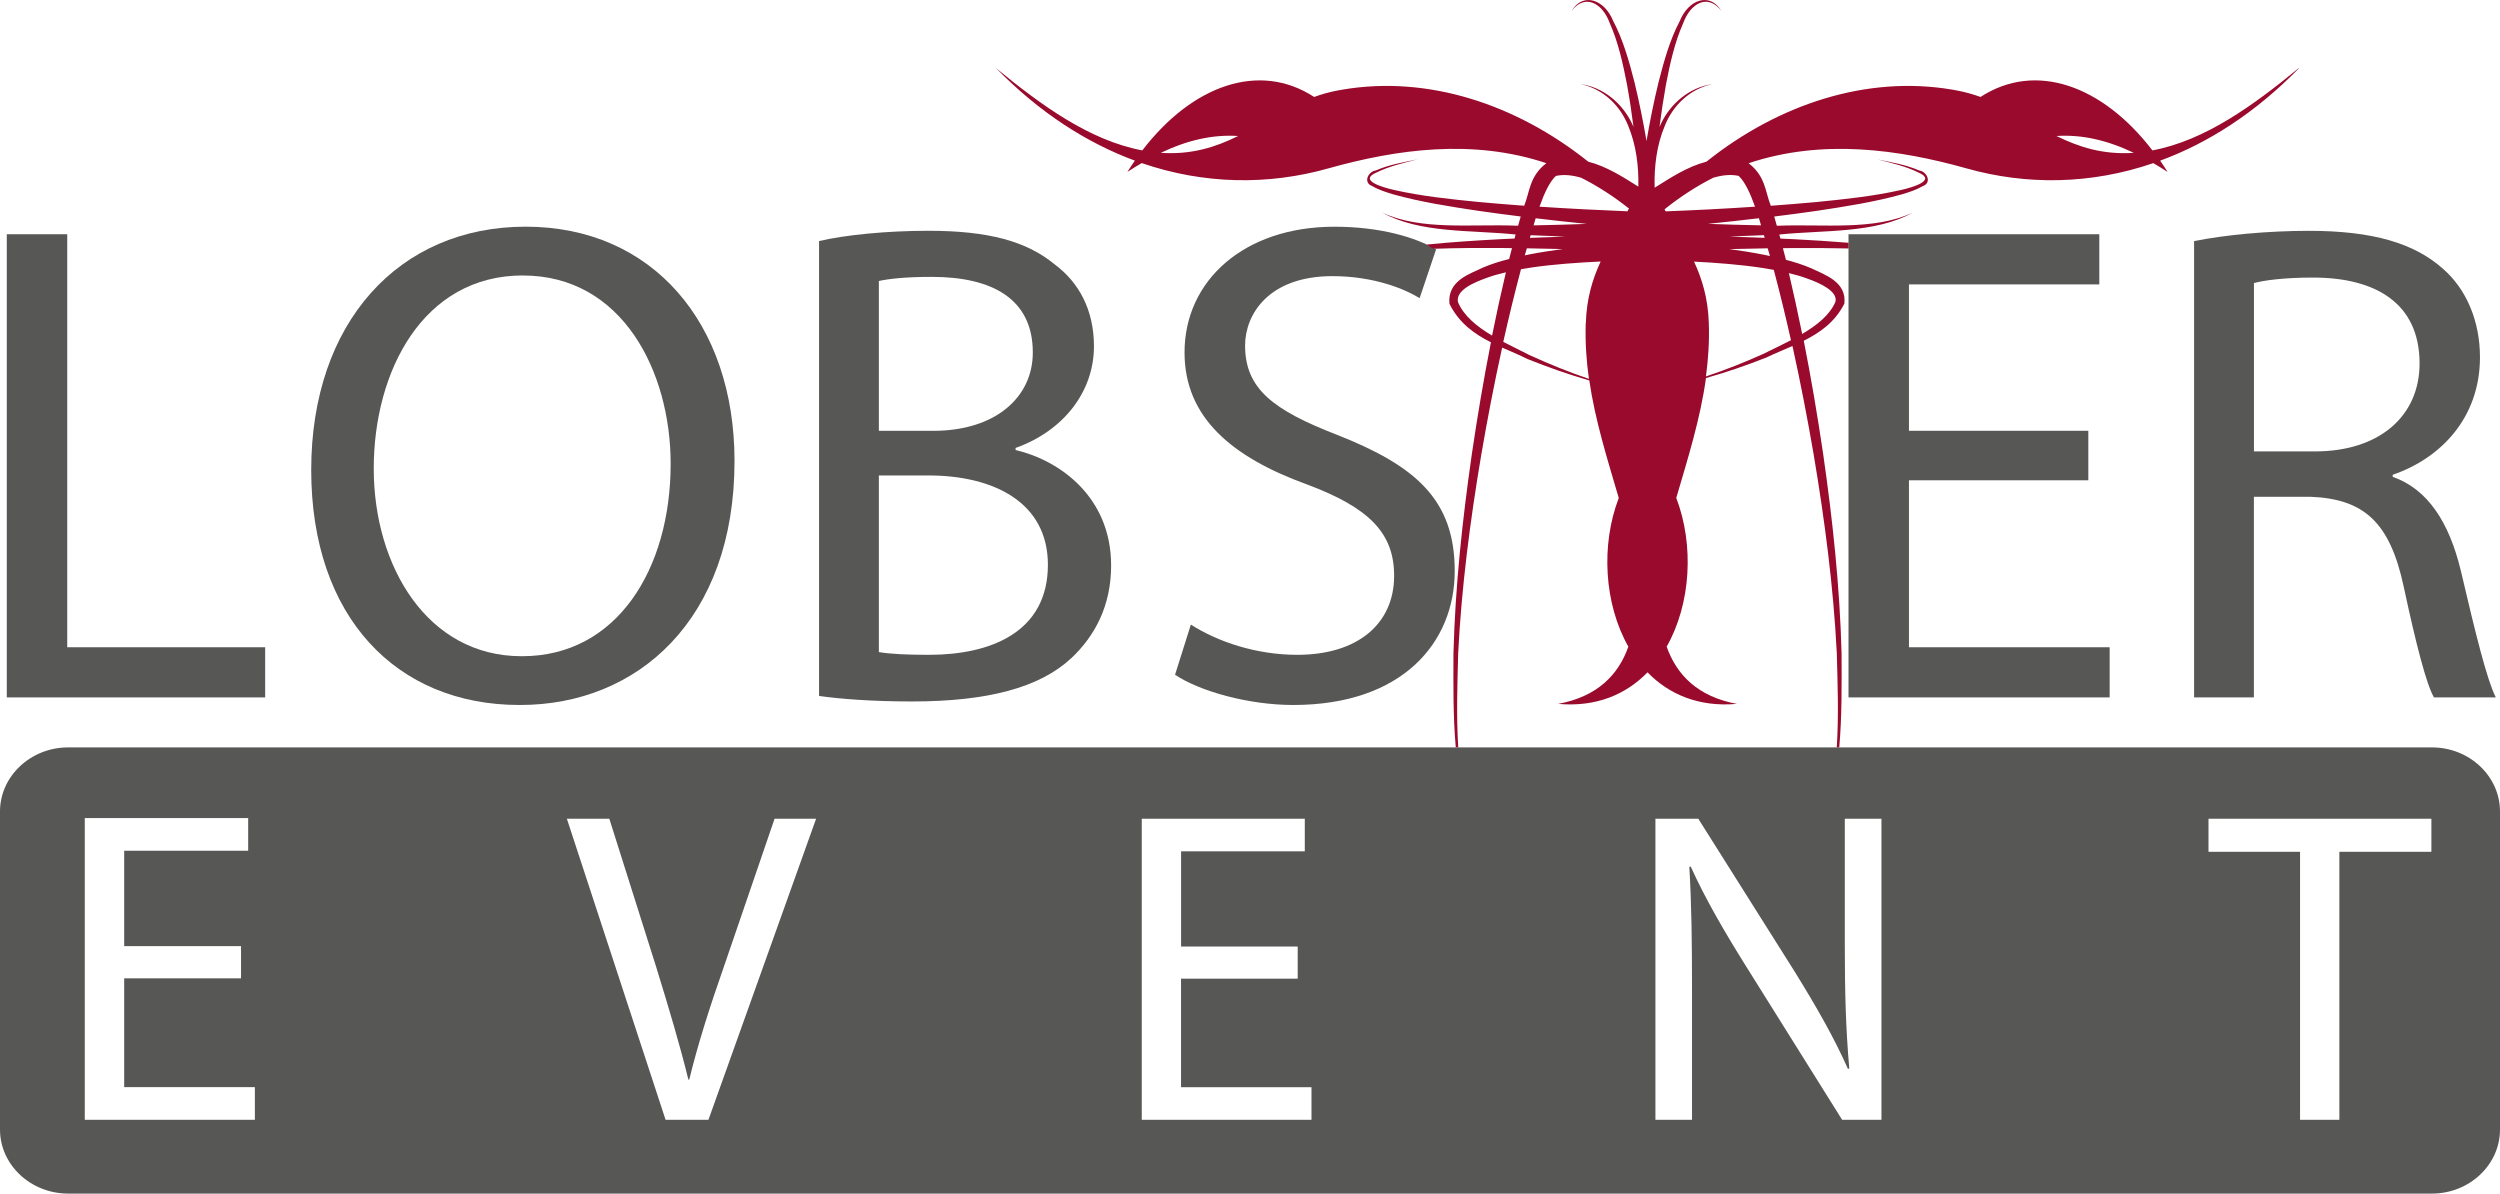 <?xml version="1.0" encoding="UTF-8"?>
<svg xmlns="http://www.w3.org/2000/svg" viewBox="0 0 541.75 258.65">
    <defs>
        <style>
            .cls-1 {
            fill: #575756;
            }

            .cls-2 {
            fill: #990a2c;
            }
        </style>
    </defs>
    <path class="cls-1" d="M527,161.96h0s-512.23,0-512.23,0c-8.13,0-14.77,6.25-14.77,13.89v68.92c0,7.64,6.63,13.88,14.77,13.88h512.23c8.13,0,14.75-6.25,14.75-13.88v-68.92c0-7.64-6.62-13.89-14.75-13.89ZM55.22,242.66H18.37v-65.38h35.41v7.08h-26.87v20.66h25.32v6.98h0s-25.32.01-25.32.01v23.57h28.32v7.08ZM153.52,242.66h-9.29l-21.39-65.24h9.2l10.16,32.14c2.71,8.81,5.13,16.84,6.97,24.39h.19c1.84-7.55,4.45-15.78,7.45-24.3l11.04-32.23h9l-23.33,65.24ZM284.2,242.66h-36.78v-65.24h35.33v7.07h-26.81v20.62h25.27v6.97h-.01s-25.27-.01-25.27-.01v23.52h28.27v7.07ZM407.71,242.66h-8.52l-20.72-33.11c-4.55-7.26-8.91-14.71-12.1-21.78l-.29.1c.48,8.23.58,16.07.58,26.91v27.88h-7.94.01v-65.24h9.29l20.81,33.01c4.74,7.65,8.62,14.42,11.62,21.2l.29-.1c-.77-8.71-.97-16.65-.97-26.72v-27.39h7.94v65.24ZM526.88,184.58h-19.94v58.08h-8.52v-58.08h-19.84v-7.16h48.3v7.16Z"/>
    <polygon class="cls-1" points="57.46 140.26 14.57 140.26 14.57 50.76 1.47 50.76 1.47 151.13 57.46 151.13 57.46 140.26"/>
    <path class="cls-1" d="M112.56,152.77h.15c25.46,0,46.46-18.47,46.46-52.87,0-29.79-17.72-50.78-45.27-50.78s-46.46,20.85-46.46,52.72,18.47,50.93,45.12,50.93h0ZM113.31,59.7c21.59,0,32.02,20.85,32.02,40.8,0,22.78-11.62,41.7-32.17,41.7h-.15c-20.4,0-32.02-19.51-32.02-40.66s10.72-41.85,32.32-41.85h0Z"/>
    <path class="cls-1" d="M232.14,142.64c5.21-4.91,8.64-11.47,8.64-20.1,0-14.89-11.17-22.78-20.7-25.02v-.45c10.42-3.72,16.98-12.21,16.98-22.04,0-7.89-3.28-13.85-8.49-17.72-6.11-5.06-14.44-7.3-27.4-7.3-8.94,0-18.02.89-23.68,2.23v98.58c4.32.6,11.17,1.19,20.1,1.19,16.38,0,27.7-2.98,34.55-9.38h0ZM190.45,60.89c2.09-.45,5.51-.89,11.47-.89,13.1,0,21.89,4.76,21.89,16.38,0,9.68-8.04,16.98-21.59,16.98h-11.77v-32.46h0ZM190.45,103.03h10.72c14.15,0,25.91,5.81,25.91,19.36,0,14.59-12.36,19.51-25.76,19.51-4.62,0-8.19-.15-10.87-.59v-38.27h0Z"/>
    <path class="cls-1" d="M281.14,141.9c-8.93,0-17.27-2.83-23.08-6.55l-3.43,10.87c5.36,3.58,15.93,6.55,25.61,6.55,23.68,0,35-13.55,35-29.04s-8.49-22.78-25.47-29.49c-13.85-5.36-19.96-9.98-19.96-19.36,0-6.85,5.21-15.04,18.91-15.04,9.08,0,15.78,2.83,18.91,4.77l3.57-10.57c-4.32-2.53-11.91-4.91-22.04-4.91-19.51,0-32.47,11.62-32.47,27.25,0,14,10.13,22.64,26.51,28.59,13.55,5.06,18.91,10.57,18.91,19.81,0,10.28-7.75,17.12-21,17.12h.03Z"/>
    <polygon class="cls-1" points="457.16 140.26 413.67 140.26 413.67 104.08 452.54 104.08 452.54 93.35 413.67 93.35 413.67 61.63 454.92 61.63 454.92 50.76 400.57 50.76 400.57 151.13 457.16 151.13 457.16 140.26"/>
    <path class="cls-1" d="M488.43,107.65h12.21c11.77.45,17.28,5.66,20.25,19.51,2.68,12.51,4.91,21.14,6.55,23.97h13.4c-1.94-3.87-4.32-13.55-7.6-27.55-2.53-10.42-7.14-17.57-14.74-20.25v-.45c10.43-3.57,18.91-12.36,18.91-25.46,0-7.89-2.98-14.74-7.89-19.06-6.25-5.66-15.34-8.34-29.19-8.34-8.79,0-18.32.89-24.87,2.23v98.88h12.96v-43.48h0ZM488.43,61.34c2.23-.6,6.55-1.19,12.81-1.19,13.7,0,23.08,5.66,23.08,18.61,0,11.47-8.79,19.06-22.64,19.06h-13.25v-36.49h0Z"/>
    <path class="cls-2"
          d="M498.12,14.77c-9.7,7.97-20.25,15.68-31.69,17.82-10.79-14.07-25.3-19.35-37.25-11.58-1.56-.56-3.19-1.03-4.93-1.37-.45-.08-.89-.17-1.33-.24-18.28-3.07-37.38,3.06-53.13,15.63-4.15,1.09-7.72,3.45-11.23,5.65-.13-4.47.42-9.15,2.17-13.34,1.72-4.44,5.49-8.13,10.39-9.11-4.92.63-9.17,4.19-11.25,8.7-.09.19-.17.38-.26.57.4-3.07.86-6.13,1.4-9.15.88-4.61,1.92-9.26,3.73-13.3,1.58-4.41,5.38-6.5,8.3-2.67-2.54-4.21-7.19-2.41-9.02,2.15-2.14,4.05-3.45,8.71-4.62,13.32-1.02,4.19-1.87,8.43-2.6,12.71-.73-4.27-1.58-8.51-2.6-12.71-1.17-4.61-2.49-9.27-4.63-13.32-1.83-4.56-6.48-6.36-9.02-2.15,2.92-3.83,6.73-1.73,8.3,2.67,1.81,4.04,2.84,8.69,3.73,13.3.55,3.02,1.01,6.08,1.4,9.15-.09-.19-.17-.39-.26-.58-2.08-4.51-6.32-8.07-11.25-8.7,4.89.98,8.67,4.67,10.39,9.11,1.71,4.12,2.27,8.71,2.17,13.11-3.39-2.13-6.85-4.37-10.86-5.41-15.75-12.57-34.85-18.7-53.13-15.63-.45.07-.89.15-1.33.24-1.73.33-3.36.8-4.93,1.37-11.95-7.77-26.45-2.49-37.24,11.58-11.44-2.14-21.99-9.85-31.69-17.82,9.4,9.62,19.63,16.18,30.08,20.04-.55.79-1.1,1.6-1.62,2.44,1.05-.68,2.08-1.32,3.1-1.91,13.56,4.66,27.47,4.81,40.44,1.15,14.8-4.16,31.32-6.46,47.25-1.13-3.71,2.85-3.57,6.19-4.8,9.22-3.25-.24-6.5-.5-9.75-.8-6.21-.61-12.47-1.26-18.51-2.63-2.51-.58-7.76-2.08-3.7-3.79,2.71-1.35,5.83-2.05,8.84-2.83-3.06.63-6.18,1.15-9.06,2.41-1.62.2-2.83,2.65-.73,3.39,1.38.82,2.9,1.28,4.41,1.75,6.08,1.71,12.32,2.66,18.53,3.6,3.07.44,6.14.85,9.21,1.23-.19.66-.37,1.32-.56,1.99h-.44c-9.64-.38-20.7,1.1-29.02-2.84,8.15,4.55,19.29,3.75,28.92,4.75-.08.29-.16.59-.24.88-.96.04-1.92.08-2.88.13-5.36.29-10.72.62-16.08,1.17-.14,0,1.06.94,1.76.91,4.79-.17,9.58-.19,14.36-.16.76,0,1.53.02,2.29.03-.16.64-.34,1.27-.5,1.91-.04.15-.07.29-.1.44-1.91.48-3.8,1.06-5.64,1.84-2.7,1.35-7.82,2.77-7.31,7.88,2.12,4.22,5.42,6.54,8.99,8.33-1.58,8.03-2.94,16.09-4.13,24.18-2.06,14.32-3.61,28.74-3.99,43.19-.02,6.7-.1,13.62.5,20.4h.54c-.44-6.77-.19-13.67-.02-20.35.72-14.37,2.59-28.69,4.98-42.9,1.34-7.82,2.84-15.62,4.55-23.37,1.87.83,3.75,1.6,5.53,2.49,4.38,1.76,8.83,3.33,13.36,4.63,1.25,8.62,3.85,16.84,6.38,25.47-3.91,10.2-3.18,22.94,2.08,32.22-2.15,6.1-6.72,10.83-15.22,12.4,8.28.74,14.74-2.07,19.37-6.84,4.63,4.76,11.09,7.57,19.37,6.84-8.49-1.57-13.07-6.3-15.22-12.4,5.26-9.28,5.99-22.02,2.08-32.23,2.58-8.8,5.22-17.17,6.44-25.98,4.45-1.25,8.83-2.77,13.14-4.47,1.8-.87,3.71-1.64,5.6-2.47,1.74,7.86,3.27,15.77,4.63,23.71,2.38,14.21,4.26,28.53,4.98,42.9.18,6.69.43,13.59-.01,20.37h.54c.6-6.79.52-13.71.5-20.41-.38-14.46-1.93-28.87-3.99-43.19-1.21-8.2-2.59-16.38-4.2-24.52,3.52-1.76,6.77-4.04,8.8-8.05.55-4.78-4.43-6.31-7.14-7.64-1.81-.78-3.66-1.36-5.53-1.85-.05-.2-.1-.41-.15-.61-.16-.64-.33-1.27-.5-1.91.76,0,1.53-.02,2.29-.03,3.98-.02,7.97,0,11.95.09v-1.23c-3.97-.33-7.93-.57-11.9-.78-.96-.05-1.92-.08-2.88-.13-.08-.29-.16-.59-.24-.88,9.63-1,20.77-.19,28.92-4.75-8.32,3.94-19.38,2.46-29.02,2.84h-.44c-.19-.66-.37-1.33-.56-1.99,3.07-.38,6.14-.79,9.21-1.23,6.22-.94,12.45-1.9,18.54-3.6,1.51-.47,3.03-.93,4.42-1.75,2.1-.74.89-3.19-.73-3.39-2.88-1.25-6-1.77-9.06-2.41,3.01.78,6.13,1.48,8.84,2.83,4.06,1.71-1.2,3.21-3.7,3.79-6.04,1.37-12.3,2.02-18.51,2.63-3.25.3-6.5.56-9.75.8-1.23-3.02-1.1-6.36-4.81-9.22,15.94-5.33,32.46-3.04,47.26,1.13,12.97,3.65,26.88,3.5,40.44-1.15,1.02.59,2.05,1.23,3.1,1.91-.53-.84-1.07-1.65-1.62-2.44,10.46-3.85,20.68-10.41,30.08-20.03l-.07-.02ZM251.54,33.12c5.85-2.79,11.31-4,16.77-3.65-4.81,2.38-10.04,4.1-16.77,3.65ZM337.15,38.13c1.68-.38,3.55-.18,5.5.39,3.51,1.77,6.97,3.99,10.36,6.68l-.22.32-.08.27c-6.37-.26-12.74-.58-19.1-1,1.03-2.91,2.19-5.4,3.54-6.66ZM332.78,47.3c3.68.44,7.37.84,11.06,1.22-3.84.14-7.68.25-11.52.32.15-.51.31-1.03.46-1.54ZM331.69,50.97c2.5.12,5.01.22,7.51.3-2.56.08-5.12.17-7.68.28.06-.19.11-.39.17-.58h0ZM330.87,53.81c2.59.04,5.19.09,7.78.16-2.41.32-4.83.69-7.23,1.16-.33.07-.67.14-1,.21.15-.5.3-1,.45-1.52h0ZM323.33,72.72c-3.25-1.93-6.1-4.22-7.39-7.26-.52-2.59,3.49-4.27,6.31-5.27,1.32-.49,2.69-.86,4.08-1.18-1.08,4.56-2.08,9.13-3,13.72h0ZM343.63,70c-.14,4.17.14,8.18.69,12.1-4.41-1.49-8.72-3.25-12.93-5.18-1.78-.91-3.73-1.84-5.63-2.84,1.18-5.27,2.45-10.52,3.84-15.74.77-.13,1.55-.26,2.33-.38,4.93-.71,9.91-1.05,14.93-1.29-1.78,3.84-3.04,8.02-3.21,13.33h-.02ZM382.4,76.56c-4.14,1.87-8.39,3.57-12.72,5.01.5-3.76.76-7.59.62-11.58-.17-5.29-1.43-9.47-3.2-13.3,5.01.26,9.98.64,14.89,1.38.8.13,1.59.26,2.39.41,1.34,5.05,2.58,10.13,3.72,15.24-1.93,1.01-3.9,1.94-5.71,2.83h0ZM391.62,60.36c2.82.99,6.69,2.78,6.12,5.04-1.21,2.85-4,5.07-7.21,6.97-.89-4.41-1.85-8.81-2.88-13.19,1.36.33,2.69.7,3.97,1.18ZM383.55,55.48c-.36-.08-.71-.15-1.07-.23-2.57-.51-5.15-.92-7.73-1.27,2.77-.07,5.54-.13,8.31-.17.17.58.33,1.13.49,1.67h0ZM382.41,51.54c-2.56-.11-5.12-.2-7.68-.28,2.5-.08,5.01-.18,7.51-.3.06.19.11.39.17.58h0ZM381.62,48.83c-3.84-.07-7.68-.18-11.52-.32,3.69-.38,7.38-.78,11.06-1.22.16.51.31,1.02.46,1.54ZM380.32,44.79c-6.45.43-12.9.76-19.36,1.01-.08-.15-.17-.29-.26-.44,3.46-2.77,6.99-5.04,10.57-6.85,1.95-.57,3.82-.77,5.5-.39,1.35,1.26,2.51,3.75,3.54,6.66h0ZM445.63,29.47c5.46-.35,10.91.86,16.77,3.65-6.72.45-11.96-1.28-16.77-3.65Z"/>
</svg>
